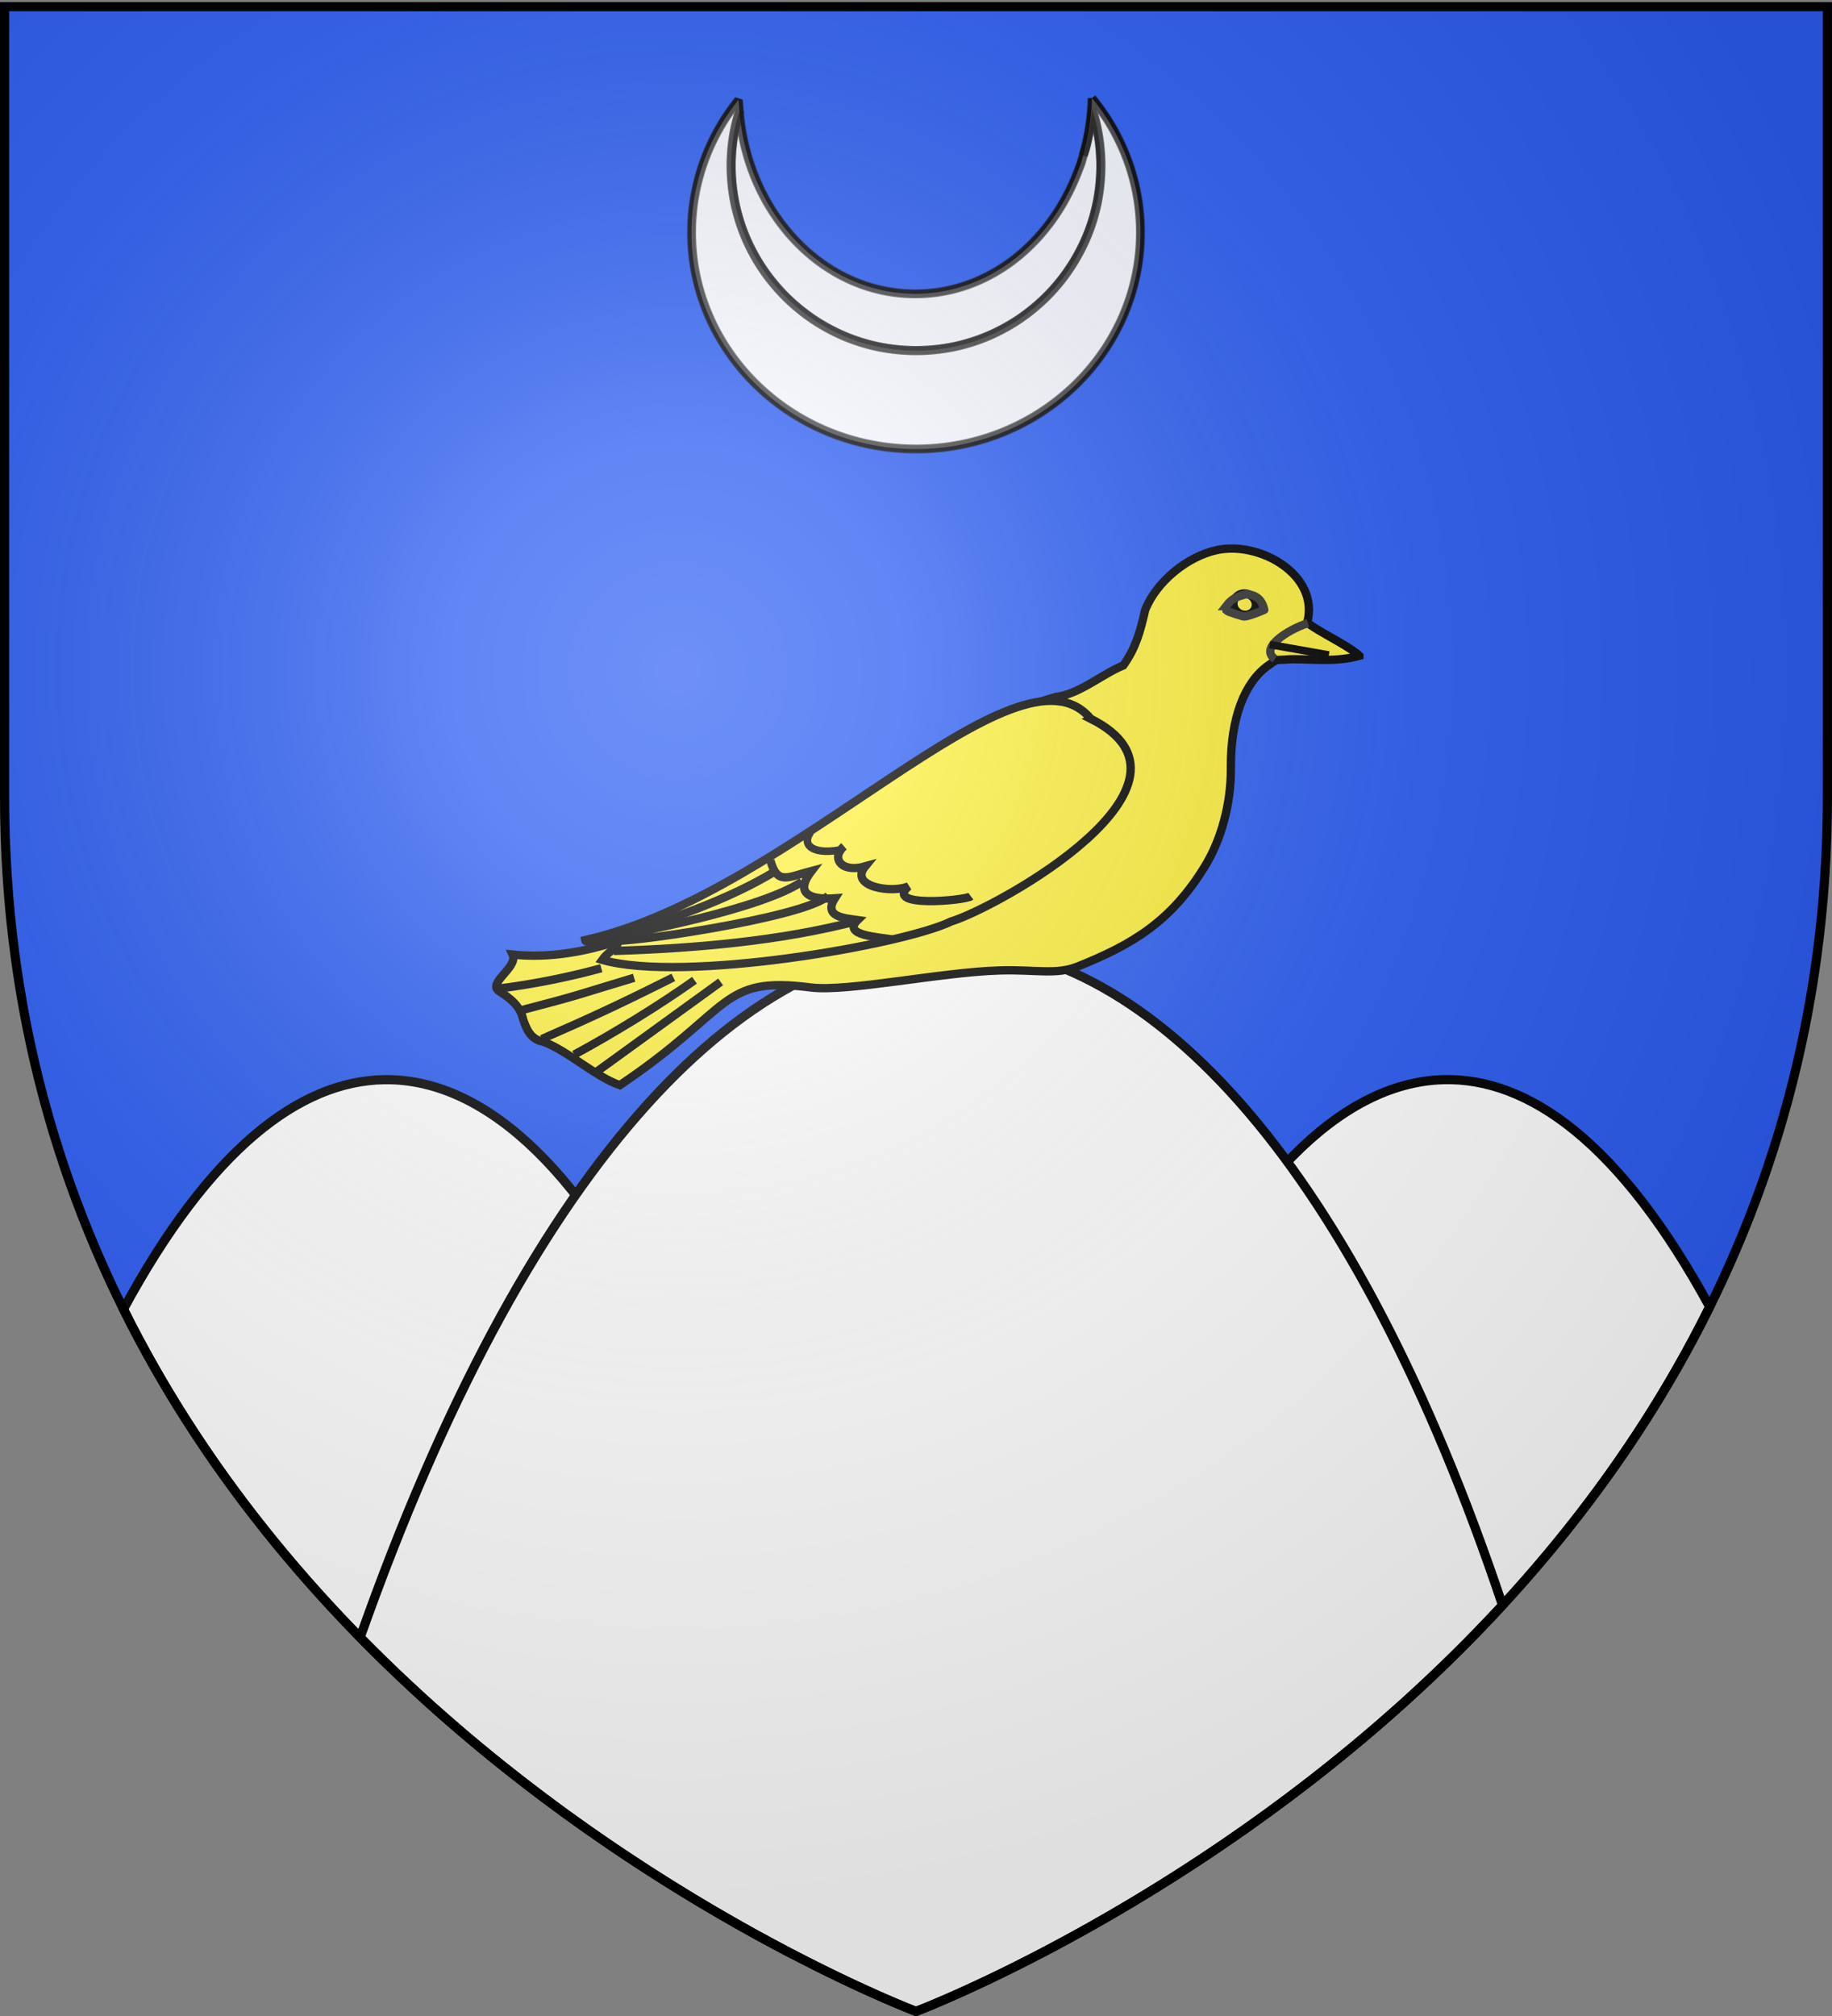 <svg xmlns="http://www.w3.org/2000/svg" xmlns:xlink="http://www.w3.org/1999/xlink" height="660" width="600" version="1.0"><rect width="100%" height="100%" fill="#808080" stroke="none"/><defs><radialGradient xlink:href="#a" id="b" gradientUnits="userSpaceOnUse" gradientTransform="matrix(1.353 0 0 1.349 -77.63 -85.747)" cx="221.445" cy="226.331" fx="221.445" fy="226.331" r="300"/><linearGradient id="a"><stop style="stop-color:white;stop-opacity:.314" offset="0"/><stop offset=".19" style="stop-color:white;stop-opacity:.251"/><stop style="stop-color:#6b6b6b;stop-opacity:.125" offset=".6"/><stop style="stop-color:black;stop-opacity:.125" offset="1"/></linearGradient></defs><g style="display:inline"><path style="fill:#2b5df2;fill-opacity:1;fill-rule:evenodd;stroke:none;stroke-width:1px;stroke-linecap:butt;stroke-linejoin:miter;stroke-opacity:1" d="M300 658.5s298.5-112.32 298.5-397.772V2.176H1.5v258.552C1.5 546.18 300 658.5 300 658.5z"/><path style="fill:#fff;fill-opacity:1;fill-rule:evenodd;stroke:#000;stroke-width:3;stroke-linecap:butt;stroke-linejoin:miter;stroke-opacity:1;stroke-miterlimit:4;stroke-dasharray:none" d="M125.813 353.469c-27.683.436-57.01 22.74-85.376 75.125 56.455 113.549 160.584 180.615 218.313 210.75 1.115-.025 2.228-.035 3.344-.094-6.4-147.127-66.05-286.888-136.281-285.781zM472.531 353.469c-69.165 2.126-127.486 140.365-133.812 285.781.855.045 1.708.037 2.562.063 57.869-30.214 162.304-97.506 218.656-211.5-29.068-53.353-59.149-75.213-87.406-74.344z"/><path style="fill:#fff;fill-opacity:1;fill-rule:evenodd;stroke:#000;stroke-width:3;stroke-linecap:butt;stroke-linejoin:miter;stroke-opacity:1;stroke-miterlimit:4;stroke-dasharray:none" d="M310.781 309.125c-68.634-.59-138.748 74.013-192.812 226.906C201.743 621.483 300 658.5 300 658.5s106.353-40.034 192.094-133C444.19 382.847 378.2 309.705 310.78 309.125z"/></g><path style="fill:#fcef3c;fill-opacity:1;fill-rule:evenodd;stroke:#000;stroke-width:2.75;stroke-linecap:butt;stroke-linejoin:miter;stroke-miterlimit:4;stroke-dasharray:none;stroke-opacity:1" d="M418.323 219.22c-3.405-3.313-13.577-7.942-17.246-10.993 4.137-15.687-15.576-27.007-29.847-23.979-9.78 2.075-20.054 10.419-23.765 19.803-1.691 7.354-3.048 12.392-7.214 18.335-7.246 2.999-14.673 9.574-22.385 10.449-22.795 6.451-38.34 19.223-58.97 32.725-40.068 25.07-81.294 56.526-120.706 52.461 1.966 4.226-8.615 9.442-4.398 12.136 3.459 2.21 6.916 4.799 7.885 9.25 1.163 3.58 2.713 6.751 6.64 7.419 7.878 2.84 17.454 11.687 25.353 14.377 37.708-25.348 32.962-36.224 63.259-32.289 12.26 1.47 42.912-5.072 62.398-5.649 11.983-.355 18.661 1.56 25.83-1.31 17.748-7.105 30.783-14.653 42.11-33.221 5.25-8.523 8.65-20.473 8.553-32.533-.133-16.388 4.563-28.183 12.227-33.697 3.188-2.293 2.621-1.852 5.508-2.02 6.856-.625 15.69 1.234 24.768-1.263z" transform="matrix(.99 0 0 .99 31.07 -2.328)"/><path d="M329.47 240.05c-24.208-29.153-97.986 57.613-167.317 73.19.25 1.7 10.121-1.244 10.09-.503 2.503 2.32-1.818 3.483-4.385 7.037 26.763 7.697 99.641-5.012 115.377-12.692 15.638-4.795 88.957-45.63 46.234-67.031z" style="fill:#fcef3c;fill-opacity:1;fill-rule:evenodd;stroke:#000;stroke-width:2.75;stroke-linecap:butt;stroke-linejoin:miter;stroke-miterlimit:4;stroke-dasharray:none;stroke-opacity:1" transform="matrix(.99 0 0 .99 31.07 -2.328)"/><path style="fill:#fff;fill-opacity:1;fill-rule:evenodd;stroke:#000;stroke-width:2.75;stroke-linecap:butt;stroke-linejoin:miter;stroke-miterlimit:4;stroke-dasharray:none;stroke-opacity:1" d="m207.019 327.054-40.86 29.595M198.371 326.513c-11.954 8.476-26.627 17.46-39.784 24.588" transform="matrix(.99 0 0 .99 31.07 -2.328)"/><path style="fill:none;fill-opacity:1;fill-rule:evenodd;stroke:#000;stroke-width:2.75;stroke-linecap:butt;stroke-linejoin:miter;stroke-miterlimit:4;stroke-dasharray:none;stroke-opacity:1" d="M191.37 325.553c-17.055 8.566-27.236 13.296-43.504 20.392M178.401 325.685c-20.534 6.173-16.673 5.334-37.332 10.74M167.542 322.526c-10.11 2.765-21.784 5.216-34.305 6.791" transform="matrix(.99 0 0 .99 31.07 -2.328)"/><path style="fill:#fcef3c;fill-opacity:1;fill-rule:evenodd;stroke:#000;stroke-width:.815;stroke-linecap:butt;stroke-linejoin:miter;stroke-miterlimit:4;stroke-dasharray:none;stroke-opacity:1" d="M936.54-322.013a1.128 1.016 0 1 1-2.256 0 1.128 1.016 0 1 1 2.256 0z" transform="matrix(-3.063 -1.115 -1.17 3.215 2896.049 2276.062)"/><path d="M171.652 316.82c26.744-.833 55.034-3.257 80.543-9.898M171.831 313.235c.18 1.613 62.825-7.196 70.818-14.702M169.527 312.213c8.131-.982 51.009-9.273 64.377-18.297" style="fill:none;fill-opacity:1;stroke:#000;stroke-width:2.75;stroke-miterlimit:4;stroke-dasharray:none;stroke-opacity:1" transform="matrix(.99 0 0 .99 31.07 -2.328)"/><path d="M223.466 286.88c2.33 8.268 5.693 5.54 13.67 3.455-6.967 8.993 2.357 9.458 7.668 9.07-3.999 6.243 3.508 6.613 7.527 7.196-5.228 5.026 6.583 5.608 11.387 6.398" style="fill:none;fill-opacity:1;stroke:#000;stroke-width:2.75;stroke-miterlimit:4;stroke-dasharray:none;stroke-opacity:1" transform="matrix(.99 0 0 .99 31.07 -2.328)"/><path d="M224.802 290.627c-14.368 8.726-35.15 16.626-59.902 23.2M247.836 282.218c-4.37 3.725-1.074 8.92 6.994 6.64-5.457 6.675 8.78 9.024 14.368 6.588-8.302 7.21 18.722 4.71 20.602 3.297" style="fill:none;fill-opacity:1;stroke:#000;stroke-width:2.75;stroke-miterlimit:4;stroke-dasharray:none;stroke-opacity:1" transform="matrix(.99 0 0 .99 31.07 -2.328)"/><path d="M401.316 208.398c-6.857 2.27-16.184 8.295-10.916 11.873M374.233 202.796c2.18-2.834 3.724-3.112 6.572-3.943 2.519.023 5.274 1.26 6.046 5.126.747-.249-4.988 2.263-6.703 2.235-.456-.008-5.327-1.516-5.783-1.972l-.132-1.446z" style="fill:none;fill-opacity:1;stroke:#313131;stroke-width:2.75;stroke-miterlimit:4;stroke-dasharray:none;stroke-opacity:1" transform="matrix(.99 0 0 .99 31.07 -2.328)"/><path d="m388.655 215.494 19.576 3.455M247.587 283.192c-9.171 2.045-14.218-.936-10.813-5.663" style="opacity:1;fill:none;fill-opacity:1;stroke:#000;stroke-width:2.5;stroke-miterlimit:4;stroke-dasharray:none;stroke-opacity:1;display:inline" transform="matrix(.99 0 0 .99 31.07 -2.328)"/><g style="display:inline;fill:#fff;stroke:#000;stroke-opacity:1;stroke-width:2.5;stroke-miterlimit:4;stroke-dasharray:none"><path d="M149.519 52.07c.233-.62.502-1.214.719-1.844.238-.691.407-1.422.625-2.125a71.186 71.186 0 0 1-1.344 3.97z" style="opacity:.9;fill:#fff;fill-opacity:1;fill-rule:evenodd;stroke:#000;stroke-width:2.5;stroke-linejoin:bevel;stroke-miterlimit:4;stroke-dasharray:none;stroke-opacity:1" transform="translate(203.716 3.461)"/><path d="M38.456 32.976c-.83 2.7-1.522 5.468-1.968 8.313a60.956 60.956 0 0 0-.75 9.469c0 2.089.105 4.152.312 6.187.207 2.035.503 4.03.906 6 .404 1.97.91 3.917 1.5 5.813a60.056 60.056 0 0 0 2.032 5.562 60.18 60.18 0 0 0 2.562 5.281 60.678 60.678 0 0 0 3.031 5 60.883 60.883 0 0 0 3.5 4.657 61.104 61.104 0 0 0 3.907 4.312 61.104 61.104 0 0 0 4.312 3.906 60.884 60.884 0 0 0 4.656 3.5 60.678 60.678 0 0 0 5 3.032 60.18 60.18 0 0 0 5.282 2.562 60.056 60.056 0 0 0 5.562 2.031 60.317 60.317 0 0 0 5.813 1.5c1.97.404 3.965.7 6 .907 2.035.207 4.098.312 6.187.312 2.09 0 4.153-.105 6.188-.312a60.153 60.153 0 0 0 6-.907c1.97-.403 3.917-.91 5.812-1.5a60.041 60.041 0 0 0 5.563-2.03 60.165 60.165 0 0 0 5.28-2.563 60.664 60.664 0 0 0 5-3.032 60.876 60.876 0 0 0 4.657-3.5 61.1 61.1 0 0 0 4.313-3.906 60.512 60.512 0 0 0 7.375-8.969 60.7 60.7 0 0 0 3.03-5 60.207 60.207 0 0 0 2.563-5.28 60.097 60.097 0 0 0 2.032-5.563 60.363 60.363 0 0 0 1.5-5.813c.403-1.97.7-3.965.906-6 .207-2.035.312-4.098.312-6.187 0-3.227-.265-6.38-.75-9.47a60.033 60.033 0 0 0-2.125-9.03 73.034 73.034 0 0 1-2 12.188c-.258 1.02-.606 2-.906 3-.063.218-.122.437-.187.655-.218.703-.387 1.434-.625 2.125-.217.63-.486 1.224-.72 1.844a69.925 69.925 0 0 1-1.437 3.563c-.018.043-.044.082-.062.125-9.411 21.863-29.11 36.968-51.969 36.968-30.171 0-54.898-26.268-57.594-59.75z" style="opacity:.9;fill:#fff;fill-opacity:1;fill-rule:evenodd;stroke:#000;stroke-width:2.5;stroke-linejoin:bevel;stroke-miterlimit:4;stroke-dasharray:none;stroke-opacity:1" transform="translate(203.716 3.461)"/><path d="M153.925 28.664a73.614 73.614 0 0 1-2.875 18.781c.3-.999.648-1.98.906-3a73.034 73.034 0 0 0 2-12.187 60.033 60.033 0 0 1 2.125 9.03c.485 3.09.75 6.243.75 9.47 0 2.089-.105 4.152-.312 6.187a60.22 60.22 0 0 1-.906 6 60.363 60.363 0 0 1-1.5 5.813 60.097 60.097 0 0 1-2.032 5.562 60.207 60.207 0 0 1-2.562 5.281 60.7 60.7 0 0 1-3.031 5 60.512 60.512 0 0 1-7.375 8.97 61.1 61.1 0 0 1-4.313 3.905 60.876 60.876 0 0 1-4.656 3.5 60.664 60.664 0 0 1-5 3.032 60.165 60.165 0 0 1-5.281 2.562 60.041 60.041 0 0 1-5.563 2.031 60.303 60.303 0 0 1-5.812 1.5c-1.97.404-3.966.7-6 .907a61.142 61.142 0 0 1-6.188.312c-2.09 0-4.152-.105-6.187-.312a60.162 60.162 0 0 1-6-.907 60.317 60.317 0 0 1-5.813-1.5 60.056 60.056 0 0 1-5.562-2.03 60.18 60.18 0 0 1-5.282-2.563 60.678 60.678 0 0 1-5-3.032 60.884 60.884 0 0 1-4.656-3.5 61.104 61.104 0 0 1-4.312-3.906 61.104 61.104 0 0 1-3.907-4.312 60.883 60.883 0 0 1-3.5-4.657 60.678 60.678 0 0 1-3.03-5 60.18 60.18 0 0 1-2.563-5.28 60.056 60.056 0 0 1-2.032-5.563 60.317 60.317 0 0 1-1.5-5.813c-.403-1.97-.699-3.965-.906-6a61.145 61.145 0 0 1-.312-6.187c0-3.227.265-6.38.75-9.47.446-2.844 1.138-5.612 1.968-8.312-.1-1.246-.243-2.484-.28-3.75-9.662 12.001-15.407 27.08-15.407 43.438 0 39.138 32.944 70.875 73.531 70.875 40.588 0 73.5-31.737 73.5-70.875 0-16.618-5.934-31.908-15.875-44z" style="opacity:.9;fill:#fff;fill-opacity:1;fill-rule:evenodd;stroke:#000;stroke-width:2.5;stroke-linejoin:bevel;stroke-miterlimit:4;stroke-dasharray:none;stroke-opacity:1" transform="translate(203.716 3.461)"/></g><g style="display:inline;fill:#fff;stroke:#000;stroke-opacity:1;stroke-width:3;stroke-miterlimit:4;stroke-dasharray:none"><path d="M238.907 52.137c-.83 2.699-1.522 5.468-1.968 8.312a60.956 60.956 0 0 0-.75 9.469c0 2.09.105 4.152.312 6.187.207 2.035.503 4.03.906 6 .404 1.97.91 3.917 1.5 5.813a60.056 60.056 0 0 0 2.032 5.562 60.18 60.18 0 0 0 2.562 5.282 60.677 60.677 0 0 0 3.031 5 60.883 60.883 0 0 0 3.5 4.656 61.104 61.104 0 0 0 3.907 4.312 61.104 61.104 0 0 0 4.312 3.907 60.883 60.883 0 0 0 4.656 3.5 60.678 60.678 0 0 0 5 3.03 60.18 60.18 0 0 0 5.282 2.563 60.056 60.056 0 0 0 5.562 2.032 60.317 60.317 0 0 0 5.813 1.5c1.97.403 3.965.699 6 .906 2.035.207 4.098.312 6.187.312 2.09 0 4.153-.105 6.188-.312a60.153 60.153 0 0 0 6-.906c1.97-.404 3.917-.91 5.812-1.5a60.041 60.041 0 0 0 5.563-2.032 60.165 60.165 0 0 0 5.28-2.562 60.664 60.664 0 0 0 5-3.031 60.875 60.875 0 0 0 4.657-3.5 61.1 61.1 0 0 0 4.313-3.907 60.512 60.512 0 0 0 7.375-8.969 60.699 60.699 0 0 0 3.03-5 60.207 60.207 0 0 0 2.563-5.28 60.097 60.097 0 0 0 2.032-5.563 60.363 60.363 0 0 0 1.5-5.813c.403-1.97.7-3.965.906-6 .206-2.035.312-4.098.312-6.187 0-3.226-.265-6.38-.75-9.469a60.033 60.033 0 0 0-2.125-9.031 73.034 73.034 0 0 1-2 12.188c-.258 1.02-.606 2-.906 3-.063.218-.122.438-.187.656-.219.702-.387 1.433-.625 2.125-.217.63-.486 1.223-.72 1.843a69.925 69.925 0 0 1-1.437 3.563c-.018.043-.044.082-.062.125-9.411 21.863-29.11 36.969-51.969 36.969-30.172 0-54.898-26.27-57.594-59.75z" style="opacity:.5;fill:#fff;fill-opacity:1;fill-rule:evenodd;stroke:#000;stroke-width:3;stroke-linejoin:bevel;stroke-miterlimit:4;stroke-dasharray:none;stroke-opacity:1" transform="translate(3.265 -15.7)"/><path d="M354.376 47.824a73.614 73.614 0 0 1-2.875 18.781c.3-.999.648-1.98.906-3a73.034 73.034 0 0 0 2-12.187 60.033 60.033 0 0 1 2.125 9.031c.485 3.09.75 6.243.75 9.469 0 2.09-.106 4.152-.312 6.187a60.22 60.22 0 0 1-.906 6 60.363 60.363 0 0 1-1.5 5.813 60.097 60.097 0 0 1-2.032 5.562 60.207 60.207 0 0 1-2.562 5.282 60.699 60.699 0 0 1-3.031 5 60.512 60.512 0 0 1-7.375 8.968 61.1 61.1 0 0 1-4.313 3.907 60.875 60.875 0 0 1-4.656 3.5 60.664 60.664 0 0 1-5 3.03 60.165 60.165 0 0 1-5.281 2.563 60.041 60.041 0 0 1-5.563 2.032 60.303 60.303 0 0 1-5.812 1.5c-1.97.403-3.966.699-6 .906a61.142 61.142 0 0 1-6.188.312c-2.09 0-4.152-.105-6.187-.312a60.162 60.162 0 0 1-6-.906 60.317 60.317 0 0 1-5.813-1.5 60.056 60.056 0 0 1-5.562-2.032 60.18 60.18 0 0 1-5.282-2.562 60.678 60.678 0 0 1-5-3.031 60.883 60.883 0 0 1-4.656-3.5 61.104 61.104 0 0 1-4.312-3.907 61.104 61.104 0 0 1-3.907-4.312 60.883 60.883 0 0 1-3.5-4.656 60.677 60.677 0 0 1-3.03-5 60.18 60.18 0 0 1-2.563-5.282 60.056 60.056 0 0 1-2.032-5.562 60.317 60.317 0 0 1-1.5-5.813c-.403-1.97-.699-3.965-.906-6a61.145 61.145 0 0 1-.312-6.187c0-3.226.265-6.38.75-9.469.446-2.844 1.138-5.613 1.968-8.312-.1-1.247-.243-2.485-.28-3.75-9.663 12-15.407 27.08-15.407 43.437 0 39.138 32.944 70.875 73.531 70.875s73.5-31.737 73.5-70.875c0-16.618-5.934-31.908-15.875-44z" style="opacity:.5;fill:#fff;fill-opacity:1;fill-rule:evenodd;stroke:#000;stroke-width:3;stroke-linejoin:bevel;stroke-miterlimit:4;stroke-dasharray:none;stroke-opacity:1" transform="translate(3.265 -15.7)"/></g><path d="M300 658.5s298.5-112.32 298.5-397.772V2.176H1.5v258.552C1.5 546.18 300 658.5 300 658.5z" style="opacity:1;fill:url(#b);fill-opacity:1;fill-rule:evenodd;stroke:none;stroke-width:1px;stroke-linecap:butt;stroke-linejoin:miter;stroke-opacity:1"/><path d="M300 658.5S1.5 546.18 1.5 260.728V2.176h597v258.552C598.5 546.18 300 658.5 300 658.5z" style="opacity:1;fill:none;fill-opacity:1;fill-rule:evenodd;stroke:#000;stroke-width:3;stroke-linecap:butt;stroke-linejoin:miter;stroke-miterlimit:4;stroke-dasharray:none;stroke-opacity:1"/></svg>